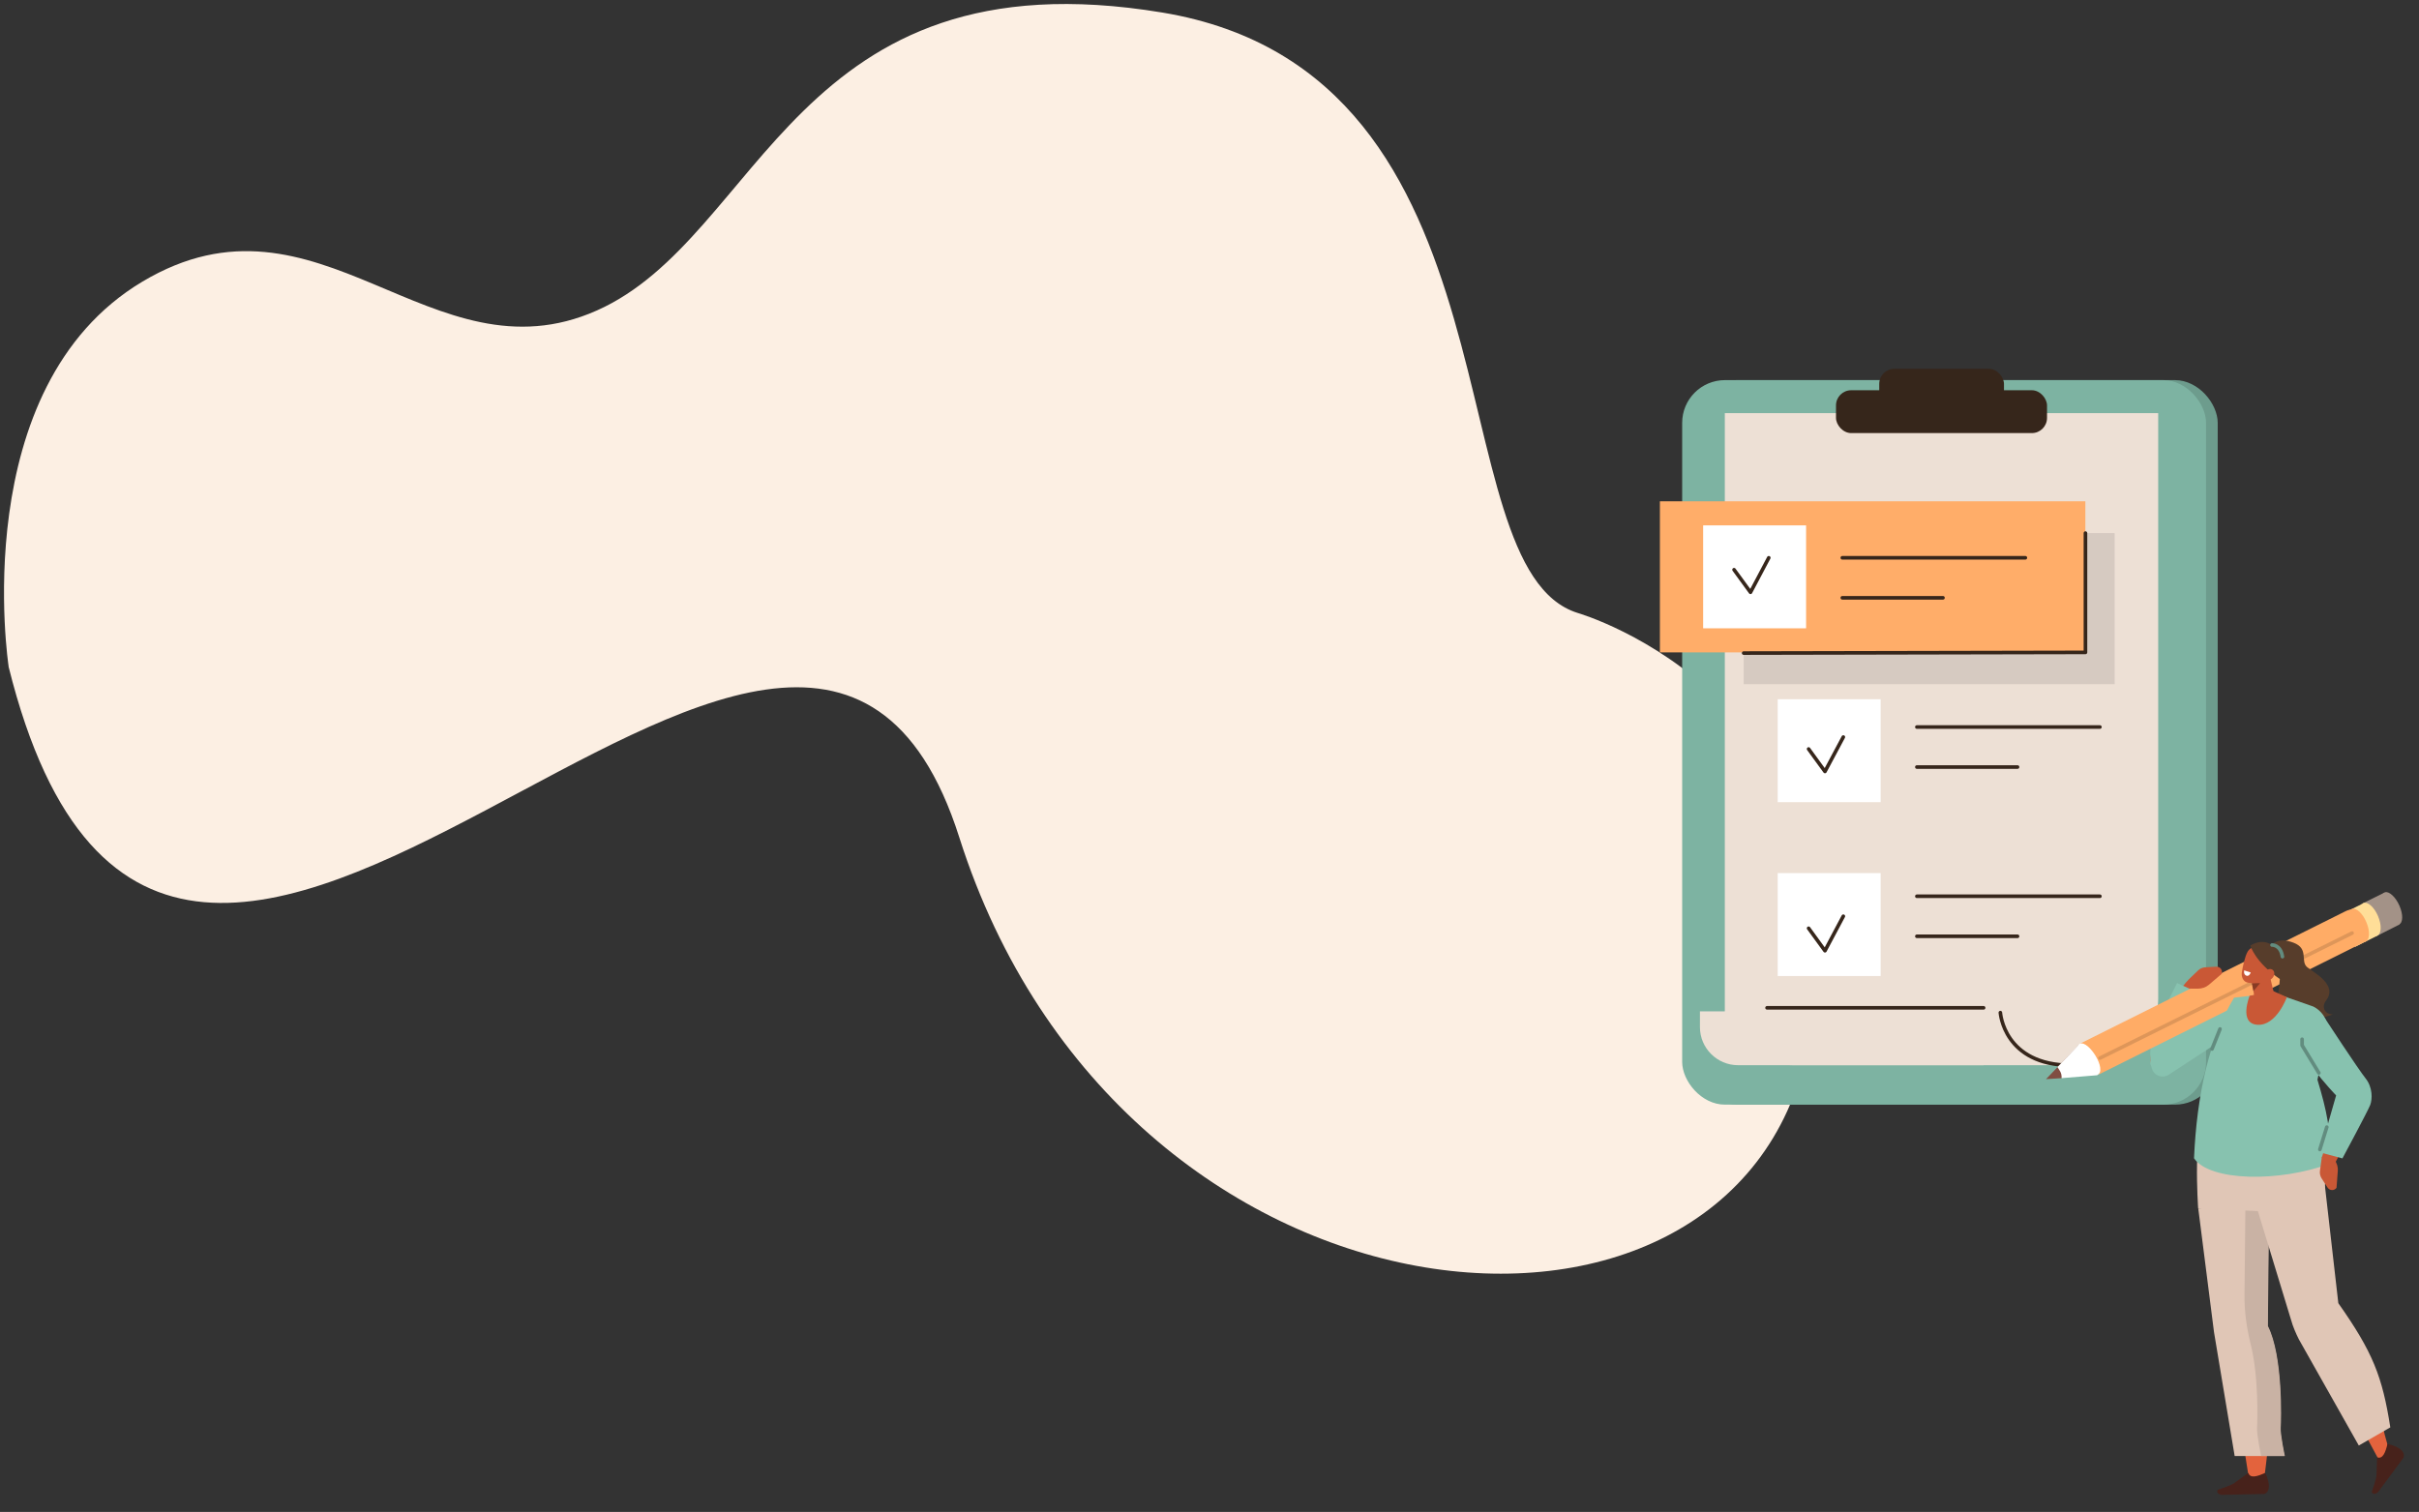 <?xml version="1.0" encoding="UTF-8"?>
<svg xmlns="http://www.w3.org/2000/svg" version="1.1" viewBox="0 0 2410.7 1507.1">
  <rect x="0" y="0" width="2410.7" height="1507.1" fill="#333333" stroke="none"/>
  <!-- Generator: Adobe Illustrator 28.7.10, SVG Export Plug-In . SVG Version: 1.2.0 Build 236)  -->
  <g>
    <g id="Laag_1">
      <path d="M8.6,664.3s-42.9-278.2,133.2-383.5c176.1-105.3,287.7,102.2,453,28.7S790.7-48.5,1158.3,12.5s269.5,553.5,414,598.5c0,0,301.2,86.6,228.5,435.8-72.7,349.2-683.6,294.9-844.8-212.1C794.8,327.7,173,1327.2,8.5,664.3h.1Z" fill="#fcefe3"/>
      <rect x="1688" y="378.9" width="522.1" height="722.2" rx="42.6" ry="42.6" fill="#6d9c8d"/>
      <rect x="1676.4" y="378.9" width="522.1" height="722.2" rx="42.6" ry="42.6" fill="#7db3a2"/>
      <path d="M2084,1061.8h-296.6c-37.8,0-68.5-14.6-68.5-52.5V411.8h431.9v583.2c0,36.9-29.9,66.8-66.8,66.8h0Z" fill="#ede0d5"/>
      <line x1="1910.3" y1="724.7" x2="2092.7" y2="724.7" fill="none" stroke="#36261b" stroke-linecap="round" stroke-linejoin="round" stroke-width="3.6"/>
      <line x1="1910.3" y1="893.4" x2="2092.7" y2="893.4" fill="none" stroke="#36261b" stroke-linecap="round" stroke-linejoin="round" stroke-width="3.6"/>
      <path d="M1993.5,1009.4s3.4,52.5,70.7,52.5" fill="none" stroke="#36261b" stroke-linecap="round" stroke-linejoin="round" stroke-width="3.6"/>
      <g>
        <polygon points="2346.9 943.9 2369.2 932.7 2353.8 901.1 2332.7 911.6 2346.9 943.9" fill="#ffde98" fill-rule="evenodd"/>
        <g>
          <polygon points="2369 932.8 2391.3 921.5 2375.9 889.9 2354.8 900.4 2369 932.8" fill="#a39287" fill-rule="evenodd"/>
          <path d="M2391.2,902.8c3.9,8.8,3.6,17.2-.5,18.7s-10.7-4.4-14.6-13.3c-3.9-8.8-3.6-17.2.5-18.7s10.7,4.4,14.6,13.3Z" fill="#a39287" fill-rule="evenodd"/>
          <ellipse cx="2362.2" cy="916.4" rx="8.4" ry="17.7" transform="translate(-170.2 1000.3) rotate(-23.1)" fill="#ffde98"/>
        </g>
        <path d="M2173.3,1051.1c7.7-25.5,11.8-34.9,20.1-60.3l-12.4-14.2c-13.4,13.3-38.7,58.5-38,82.3,19.3,15.2,27.3-2.3,30.4-7.8h-.1Z" fill="#c95836"/>
        <path d="M2173.3,1051.1c7.7-25.5,11.8-34.9,20.1-60.3l-23.8-10.9c-24.2,48.5-27.5,55.9-26.6,78.9,19.3,15.2,27.3-2.3,30.4-7.8h0Z" fill="#87c2af"/>
        <path d="M2226.4,994.5s-87.7,54.5-83.4,66.1l1.8,5.2c2.3,6.7,10.4,9.4,16.3,5.6l44.3-29,8.7-5.4,12.2-42.3v-.2Z" fill="#87c2af" fill-rule="evenodd"/>
        <polygon points="2054.6 1074.7 2039 1075.7 2071.9 1041.3 2054.6 1074.7" fill="#804d42" fill-rule="evenodd"/>
        <path d="M2090,1071.8l-35.5,2.9c.4-5.5-2.4-8.2-4.1-11l22.1-23.3c21.3-6,34.2,21.3,17.4,31.4h.1Z" fill="#fff" fill-rule="evenodd"/>
        <path d="M2351,919.7l-2.6,2.8c4.8,8.6,17.1,11.9,5.9,17.5l-264.2,131.8c10.5-5.1-8.9-35.4-17.4-31.4l264.2-131.8c11.1-5.6,9.3,2.5,14.1,11.1Z" fill="#ffac66"/>
        <path d="M2358.4,919.6c3.7,9,3.2,17.6-1.2,19.2s-10.9-4.4-14.6-13.5c-3.7-9-3.2-17.6,1.2-19.2,4.4-1.6,10.9,4.4,14.6,13.5Z" fill="#ffac66" fill-rule="evenodd"/>
        <line x1="2092.8" y1="1054.7" x2="2344" y2="930.1" fill="none" stroke="#de9659" stroke-linecap="round" stroke-linejoin="round" stroke-width="3.6"/>
        <path d="M2315.9,1004.4c-.4-2.4.5-4.8,2-6.8,12.4-15.6-11.6-27.9-18.6-33.5-7.2-5.8,2.1-18.4-13.6-24.4-15.7-6-21.2,2.1-22,1.9-1.1-.4,1.3,15.5,1.3,15.5,0,0,7.8,2.9,7,18.8-.8,15.9-5.4,24,3.9,36.9,9.3,12.9,49-1.6,49-1.6-6.5-.3-8.5-3.8-9-6.9h0Z" fill="#573d2b" fill-rule="evenodd"/>
        <path d="M2180.9,976.6l9.7-9.3c1.9-1.9,4.5-2.9,7.2-3.1l10.9-.6c3.8-.2,6.6,3.5,5.4,7.1h0l-12.9,11c-2.8,2.4-6.7,3.8-10.9,3.8h-6.9l-2.5-8.9Z" fill="#c95836"/>
        <path d="M2256.6,1472.4s16-107.3-4.7-149.7l11.3-145.6-67.8,4.7,45.7,291.5,15.5-.8h0Z" fill="#e3633d" fill-rule="evenodd"/>
        <path d="M2240.6,1468.2l-13.5,9.8c-2.6,2.4-17.1,7.1-17.1,7.1h0c-1.4,3,1.4,4.6,3.8,5l42.6-.9s9.8-2,1.1-21c-7.8,3.4-14.9,5.9-16.9,0h0Z" fill="#47221b" fill-rule="evenodd"/>
        <path d="M2190.7,1204.5l15.7,123.3,20.6,123.6h49.6s-4.6-21.5-4.1-28.3,2.4-71.5-12.8-101.2l1.2-121.2-70.3,3.9h.1Z" fill="#e0c6b6" fill-rule="evenodd"/>
        <path d="M2260.1,1321.8l1.2-121.2-23.6,1.3-.9,88.7c-.2,16.5,2.1,33.1,6.2,49.5,8.1,32.3,6.7,77.3,6.3,82.9-.5,6.8,4.1,28.3,4.1,28.3h23.6s-4.6-21.5-4.1-28.3,2.4-71.5-12.8-101.2h0Z" fill="#c9b2a4" fill-rule="evenodd"/>
        <path d="M2306.7,1336.4l62.8,116.6c12.2,4.4,13-2.7,9.5-14-14.4-49.2-8.1-79.2-48.6-123l-23.7,20.4Z" fill="#e3633d" fill-rule="evenodd"/>
        <path d="M2246.3,1194.6l37,121.4c1.5,5.7,5,13.9,7.7,19.1l59.7,105.8,31.4-18.1c-7.9-50.6-17.4-75-51.8-123.8l-13.4-117.3-32.1,1.3-38.5,11.6h0Z" fill="#e0c6b6" fill-rule="evenodd"/>
        <path d="M2368.9,1452.7l-.5,16.7c.3,3.6-4.8,17.9-4.8,17.9h0c1.5,3,4.5,1.7,6.3,0l25.4-34.3s4.4-9-16-13.7c-2,8.2-4.5,15.4-10.4,13.4Z" fill="#47221b" fill-rule="evenodd"/>
        <path d="M2292.4,1104.9l-92.7,7.1c-15.1,5.5-9.1,92.5-9.1,92.5l61,2.8c28.3-.6,61.8,21.6,65.4-25.6,4-54-24.5-76.8-24.5-76.8h0Z" fill="#e0c6b6" fill-rule="evenodd"/>
        <path d="M2226.4,994.5l34.1-4,9.3.4,35.5,12.4c12,5.9,17.5,19.8,12.9,32.4l-8.7,40.6c9.2,30.6,14,52.1,12.4,83.6-50.3,18.7-119.5,17.8-135.4-5.3,2.7-63.1,15.3-119.5,39.9-160.1Z" fill="#87c2af" fill-rule="evenodd"/>
        <path d="M2243.7,972.6s1.8,13.4,3.3,24.5c.4,3,2.3,5.5,5.1,6.6,2.7,1.1,5.9.6,8.2-1.3.8-.6,1.5-1.2,2.2-1.8,3.1-2.6,4.5-6.8,3.6-10.7-2.4-10.2-6.9-28.8-6.9-28.8l-15.4,11.4h-.1Z" fill="#c95836" fill-rule="evenodd"/>
        <polygon points="2244 980 2245.7 987.9 2252.4 980 2244 980" fill="#873b24" fill-rule="evenodd"/>
        <path d="M2241.9,992.7s-11.2,27.6,7.8,28.8,29.3-27.5,29.3-27.5l-13.8-6.2-23.3,4.8h0Z" fill="#c95836"/>
        <path d="M2265.9,958.2c1.3-3.8-.7-7.8-4.4-9.1-4-1.4-9-3.1-12.9-4.4-3.7-1.3-7.2,1-9,4.5-2.2,4.1-4.5,13.5-5.5,20.4-.5,3.9,1.2,8.3,4.9,9.6,4,1.4,17.1,1.6,20.7-5.2,2.7-5.2,4.4-10.3,6.2-15.8h0Z" fill="#c95836" fill-rule="evenodd"/>
        <path d="M2277,976.6s0-20.3-5-27c-6.5-8.9-16.3-14.8-29.4-7.1,0,0,4.6,16.5,29.4,33.4l5,.6h0Z" fill="#573d2b" fill-rule="evenodd"/>
        <path d="M2265,974.5c-2,2.5-5.3,3.2-7.4,1.6-2.1-1.7-2.1-5.1-.1-7.7,2-2.5,5.3-3.2,7.4-1.6,2.1,1.7,2.1,5.1.1,7.7Z" fill="#c95836" fill-rule="evenodd"/>
        <path d="M2236.5,967.3l6.5,2.1s-1.5,4.4-4.5,3.1c-3-1.4-2-5.1-2-5.1h0Z" fill="#fff" fill-rule="evenodd"/>
        <path d="M2334.3,1095l-38-46.5c-9.3-11-6.6-27.8,5.8-35.2h0c4.9-2.9,11.2-1.4,14.2,3.4l37.5,60.1-19.5,18.2Z" fill="#c95836" fill-rule="evenodd"/>
        <path d="M2343.1,1069.5c12,5,19.1,16,15,30.6l-34.3,65.4-10-11.7,17.6-52.7,11.8-31.6h-.1Z" fill="#c95836" fill-rule="evenodd"/>
        <path d="M2313.8,1153.8l-1.8,13.3c-.4,2.7.3,5.4,1.7,7.6l5.9,9.1c2.1,3.2,6.7,3.3,8.9.2h0l1.3-16.9c.3-3.7-.9-7.7-3.3-11.1l-4.1-5.6-8.7,3.2v.2Z" fill="#c95836"/>
        <path d="M2311.9,1148.7l22.5,6s25.6-47.7,27.7-53.3c2.1-5.6,2.7-17.4-4.8-26.7-7.4-9.3-40-59.1-40-59.1,0,0-14.7-16.5-27.6,9.3-9.1,18.2,38.4,67,38.4,67l-16.3,56.8h.1Z" fill="#87c2af" fill-rule="evenodd"/>
        <line x1="2204.4" y1="1045.7" x2="2212.4" y2="1025.7" fill="none" stroke="#628c7f" stroke-linecap="round" stroke-linejoin="round" stroke-width="3.6"/>
        <polyline points="2310.9 1069.5 2294.2 1042 2294.2 1035.9" fill="none" stroke="#628c7f" stroke-linecap="round" stroke-linejoin="round" stroke-width="3.6"/>
        <line x1="2318.8" y1="1123.5" x2="2311.9" y2="1145.8" fill="none" stroke="#628c7f" stroke-linecap="round" stroke-linejoin="round" stroke-width="3.6"/>
        <path d="M2264.2,942s8.6-.5,10.4,11.6" fill="none" stroke="#628c7f" stroke-linecap="round" stroke-linejoin="round" stroke-width="3.6"/>
      </g>
      <rect x="1737.7" y="531.4" width="369.7" height="150.6" fill="#d6cac1"/>
      <rect x="1654.2" y="499.7" width="424" height="150.6" fill="#ffad69"/>
      <polyline points="1737.7 651 2078.3 650.3 2078.3 531.4" fill="none" stroke="#36261b" stroke-linecap="round" stroke-linejoin="round" stroke-width="3.6"/>
      <rect x="1872.8" y="367.6" width="124.3" height="42.7" rx="15.1" ry="15.1" fill="#36261b"/>
      <rect x="1829.7" y="389" width="210.3" height="42.7" rx="15.1" ry="15.1" fill="#36261b"/>
      <rect x="1771.6" y="697" width="102.6" height="102.6" fill="#fff"/>
      <rect x="1771.6" y="870.3" width="102.6" height="102.6" fill="#fff"/>
      <line x1="1910.3" y1="764.6" x2="2010.6" y2="764.6" fill="none" stroke="#36261b" stroke-linecap="round" stroke-linejoin="round" stroke-width="3.6"/>
      <line x1="1910.3" y1="933.3" x2="2010.6" y2="933.3" fill="none" stroke="#36261b" stroke-linecap="round" stroke-linejoin="round" stroke-width="3.6"/>
      <polyline points="1802.4 746.6 1818.7 769 1837 734.7" fill="none" stroke="#36261b" stroke-linecap="round" stroke-linejoin="round" stroke-width="3.6"/>
      <polyline points="1802.4 925.3 1818.7 947.7 1837 913.3" fill="none" stroke="#36261b" stroke-linecap="round" stroke-linejoin="round" stroke-width="3.6"/>
      <path d="M1694.1,1008.1h282.7v53.7h-244.7c-20.9,0-38-17-38-38v-15.7h0Z" fill="#ede0d5"/>
      <line x1="1761" y1="1004.6" x2="1976.8" y2="1004.6" fill="none" stroke="#36261b" stroke-linecap="round" stroke-linejoin="round" stroke-width="3.6"/>
      <rect x="1697.3" y="523.7" width="102.6" height="102.6" fill="#fff"/>
      <line x1="1836" y1="556" x2="2018.4" y2="556" fill="none" stroke="#36261b" stroke-linecap="round" stroke-linejoin="round" stroke-width="3.6"/>
      <line x1="1836" y1="595.9" x2="1936.3" y2="595.9" fill="none" stroke="#36261b" stroke-linecap="round" stroke-linejoin="round" stroke-width="3.6"/>
      <polyline points="1728.1 567.9 1744.5 590.4 1762.7 556" fill="none" stroke="#36261b" stroke-linecap="round" stroke-linejoin="round" stroke-width="3.6"/>
    </g>
  </g>
</svg>